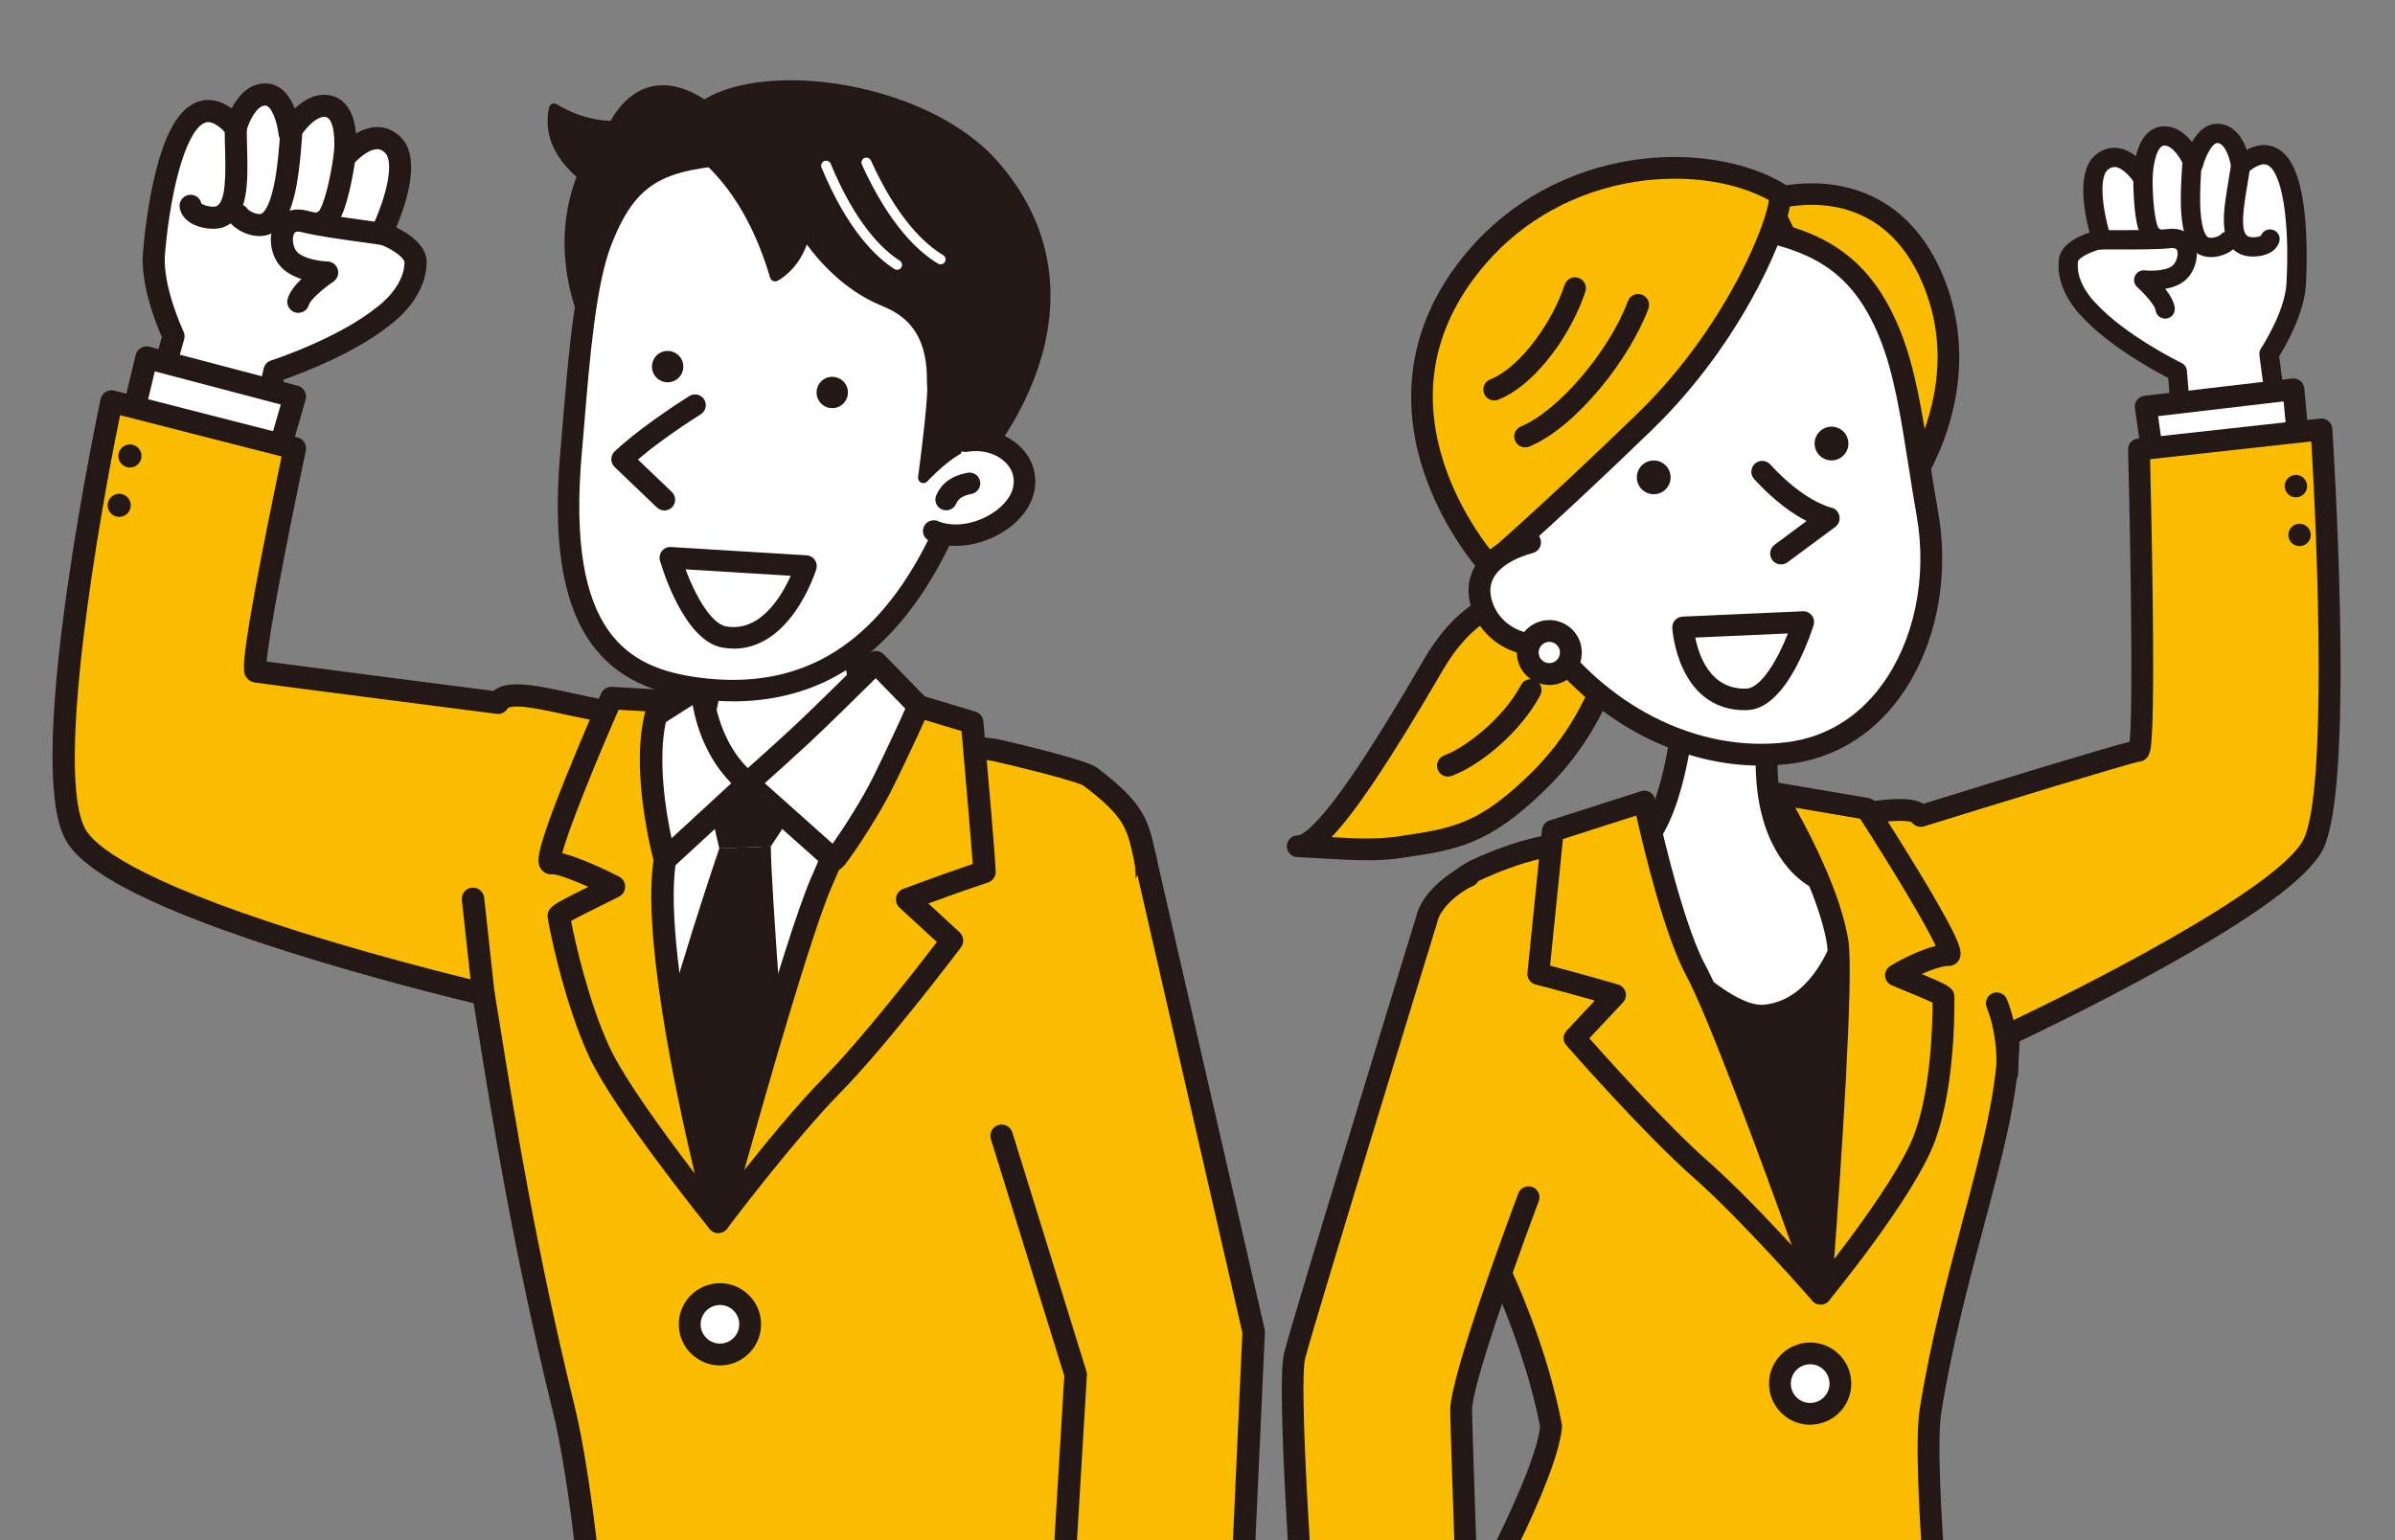 <?xml version="1.0" encoding="UTF-8"?><svg id="_レイヤー_2" xmlns="http://www.w3.org/2000/svg" xmlns:xlink="http://www.w3.org/1999/xlink" viewBox="0 0 412.75 265.5"><rect x="0" y="0" width="412.75" height="265.5" fill="#808080" stroke="none"/><defs><clipPath id="clippath"><rect width="412.75" height="265.5" style="fill:none;"/></clipPath></defs><g id="_デザイン"><g style="clip-path:url(#clippath);"><path d="M71.6,45.6c.49-2.95-5.33-5.27-5.84-5.42.95-2.03,5.25-11.78,2-15.12-3.63-3.73-8.42,2.12-8.42,2.12,0,0,1.19-8.23-2.92-8.89-3.61-.57-6.53,4.65-6.53,4.65,0,0-.69-6.7-4.23-6.66-3.53.04-5.05,5.77-5.05,5.77,0,0-2.59-3.52-5.53-2.83-5.92,1.4-8.04,18.24-8.56,24.41-.52,6.17,3.37,14.32,3.37,14.32l-3.68,13.18,18.16,5.7,2.92-12.88s11.98-3.83,19.11-9.72c0,0,4.95-3.62,5.19-8.63Z" style="fill:#fff;"/><path d="M44.38,78.74c-.19,0-.38-.03-.57-.09l-18.16-5.7c-.98-.31-1.54-1.34-1.26-2.33l3.5-12.51c-.95-2.15-3.72-9.02-3.25-14.63.2-2.4.83-8.61,2.31-14.31,1.85-7.14,4.37-11,7.71-11.79,2.08-.49,3.91.34,5.25,1.32,1.04-2,2.85-4.29,5.74-4.32.02,0,.04,0,.06,0,2.91,0,4.42,2.6,5.1,4.32,1.48-1.42,3.52-2.67,5.92-2.29,1.5.24,4.09,1.39,4.6,6.38,0,.07.01.15.02.22,1.01-.59,2.18-1.04,3.43-1.1,1.63-.07,3.14.56,4.36,1.82,3.39,3.49,1.01,11.01-.85,15.46,2.28,1.13,5.66,3.37,5.21,6.6-.32,5.57-5.31,9.49-5.91,9.94-6.17,5.07-15.54,8.6-18.67,9.69l-2.68,11.84c-.12.52-.45.96-.91,1.23-.29.17-.62.25-.95.25ZM28.55,69.87l14.43,4.53,2.46-10.87c.15-.66.63-1.19,1.28-1.39.12-.04,11.72-3.8,18.48-9.38.03-.02.06-.05.09-.07.04-.03,4.22-3.16,4.41-7.19,0-.07.01-.15.02-.22.04-.26-.36-.95-1.65-1.82-1.24-.84-2.66-1.4-2.87-1.47-.53-.16-.96-.54-1.18-1.04-.23-.51-.21-1.08.02-1.58,2.82-6.03,3.81-11.49,2.36-12.98-.6-.62-1.1-.68-1.46-.67-1.62.06-3.57,2-4.12,2.67-.54.66-1.46.87-2.24.53-.78-.35-1.24-1.17-1.11-2.01.37-2.61.11-6.5-1.34-6.74-1.72-.27-3.85,2.43-4.57,3.7-.4.72-1.23,1.1-2.05.94-.81-.17-1.42-.84-1.51-1.67-.22-2.07-1.2-4.95-2.3-4.95h0c-1.54.02-2.87,3-3.23,4.36-.19.71-.77,1.24-1.49,1.38-.72.14-1.45-.15-1.88-.74-.61-.81-2.28-2.4-3.56-2.1-3.07.72-6.05,10.28-7.11,22.71-.47,5.57,3.16,13.26,3.19,13.34.2.42.24.89.12,1.33l-3.19,11.4Z" style="fill:#231815;"/><path d="M59.35,27.18s-1.39,10.47-3.73,11.02" style="fill:#fff;"/><path d="M55.61,40.11c-.86,0-1.64-.59-1.85-1.47-.22-.94.3-1.88,1.17-2.21.8-.88,1.96-5.23,2.53-9.49.14-1.04,1.09-1.77,2.14-1.64,1.04.14,1.77,1.09,1.64,2.14-.01.11-.37,2.74-1.02,5.49-1.09,4.57-2.33,6.7-4.16,7.13-.15.03-.29.05-.44.05ZM55.18,36.35s0,0,0,0c0,0,0,0,0,0Z" style="fill:#231815;"/><path d="M50.16,23.29c-.36,4.88-1.06,14.05-4.43,15.33-1.93.73-4.42-.95-4.65-1.54" style="fill:#fff;"/><path d="M44.71,40.7c-2.45,0-4.91-1.66-5.4-2.93-.38-.98.1-2.08,1.08-2.47.88-.34,1.86.01,2.33.8.41.38,1.66,1,2.34.74.13-.05,1.25-.59,2.16-4.93.63-3,.89-6.61,1.05-8.76.08-1.05.99-1.84,2.04-1.76,1.05.08,1.84.99,1.76,2.04-.56,7.71-1.46,15.38-5.66,16.97-.55.21-1.12.3-1.7.3ZM42.85,36.38s0,0,0,0c0,0,0,0,0,0Z" style="fill:#231815;"/><path d="M40.62,22.06c.02,6.54.99,14.05-2.81,15.33-1.27.43-4.66-.1-4.96-1.9" style="fill:#fff;"/><path d="M36.72,39.44c-1.31,0-2.76-.36-3.82-.99-1.37-.82-1.8-1.9-1.93-2.66-.17-1.04.53-2.02,1.57-2.19,1.01-.16,1.96.49,2.17,1.48.35.34,1.84.7,2.49.5,1.83-.62,1.69-5.89,1.58-10.13-.03-1.12-.06-2.27-.06-3.39,0-1.05.85-1.91,1.9-1.91h0c1.05,0,1.9.85,1.9,1.9,0,1.08.03,2.21.06,3.3.16,6.06.33,12.32-4.17,13.84-.49.17-1.08.25-1.7.25Z" style="fill:#231815;"/><path d="M51.41,53.93c-.15,0-.3-.02-.45-.05-1.02-.25-1.65-1.28-1.4-2.3.28-1.17,1.28-2.41,2.38-3.48-1.37-.45-2.77-1.18-3.73-2.32-1.73-2.07-2.04-5.48-.71-7.59.54-.85,2.15-2.72,5.54-1.84,2.18.56,6.51,1.16,9.66,1.6,3.86.53,4.36.62,4.83.85.95.46,1.34,1.6.88,2.54-.43.89-1.46,1.29-2.37.96-.45-.11-2.26-.36-3.86-.58-3.43-.47-7.7-1.06-10.09-1.68-1.08-.28-1.29.06-1.37.19-.46.73-.25,2.33.41,3.12,1.02,1.23,4.01,1.69,5.3,1.72.83.02,1.54.57,1.78,1.37s-.07,1.65-.76,2.11c-2,1.36-4,3.24-4.19,3.93-.21.87-.99,1.45-1.85,1.45ZM65.88,42.2s0,0,0,0c0,0,0,0,0,0Z" style="fill:#231815;"/><polyline points="48.18 77.42 50.8 68.38 25.26 61.65 23.31 69.78" style="fill:#fff;"/><path d="M48.18,79.36c-.18,0-.36-.02-.54-.08-1.03-.3-1.62-1.37-1.32-2.4l2.07-7.14-21.71-5.72-1.49,6.2c-.25,1.04-1.29,1.68-2.33,1.43-1.04-.25-1.68-1.3-1.43-2.33l1.95-8.13c.12-.51.44-.94.89-1.21.45-.27.98-.34,1.49-.21l25.54,6.72c.5.13.93.46,1.19.92.26.45.32.99.18,1.49l-2.62,9.05c-.25.85-1.02,1.4-1.86,1.4Z" style="fill:#231815;"/><path d="M197.4,148.2c-1.29-5.8-1.49-8.25-9.55-14.34-1.54-1.16-16.25-4.54-16.39-4.57-2.42-.49-55.45-5.75-60.56-5.94-10.65-.4-23.09-5.92-25.07-2.21,0,0-40.22-5.17-41.68-5.41-1.46-.25,6.66-38.45,6.66-38.45l-31.59-8.08s-13.18,61.78-6.25,74.6c6.93,12.83,70.35,27.55,70.35,27.55,2.22,13.31,5.98,39.66,13.81,71.45,4.02,16.3,6.86,52.84,6.14,54.46-.73,1.61,19.09,7.22,35.3,6.09,30.48-2.12,51.85-6.43,51.85-6.43,0,0-.61-51.08-.97-52.25,3.25-12.57,9.71-88.6,7.96-96.47Z" style="fill:#f9bc00;"/><path d="M134.09,305.43c-7.62,0-14.8-1.18-18.78-1.97-3.57-.71-12.05-2.61-13.57-4.8-.41-.6-.53-1.31-.32-1.96.35-2.9-2.1-36.94-6.16-53.43-6.69-27.16-10.48-50.76-12.75-64.86-.32-2.02-.61-3.82-.88-5.46-4.1-.99-17.55-4.31-31.46-8.7-23.01-7.27-35.73-13.65-38.89-19.51-3.08-5.69-2.97-20.26.31-43.31,2.41-16.92,5.71-32.47,5.75-32.62.11-.52.43-.96.87-1.24.45-.28.99-.36,1.5-.23l31.59,8.08c1.01.26,1.63,1.26,1.41,2.28-3.16,14.86-6.37,31.55-6.76,36.35,6.04.81,28.66,3.72,39.09,5.06,2.4-2.04,7.29-.98,13.27.32,4,.87,8.52,1.85,12.67,2.01,4.67.17,58.14,5.42,60.87,5.97.14.03,15.16,3.4,17.18,4.92,7.92,5.98,8.82,8.81,10.1,14.66l.18.81c1.29,5.81-1.49,40.21-2.07,47.05-1.66,19.88-4.09,42.84-5.83,49.98.12,1.51.29,6.63.59,26.39.2,12.77.35,25.56.35,25.69.01.93-.64,1.74-1.55,1.92-.21.04-21.83,4.36-52.09,6.47-1.54.11-3.08.15-4.61.15ZM105.29,296.59c3.34,1.65,18.93,5.81,33.14,4.82,25.35-1.76,44.56-5.09,50.02-6.1-.24-19.69-.67-48.12-.91-50.27-.06-.29-.05-.58.02-.87,1.43-5.54,3.82-25.96,5.8-49.67,1.99-23.76,2.87-42.63,2.14-45.89l-.18-.82c-1.09-4.97-1.54-7.02-8.61-12.37-1.47-.84-12.2-3.48-15.67-4.25-2.74-.54-55.67-5.73-60.22-5.89-4.48-.17-9.19-1.19-13.34-2.09-2.67-.58-5.2-1.13-7.12-1.32-2.37-.23-2.82.19-2.83.19-.38.71-1.15,1.1-1.95,1-1.64-.21-40.28-5.17-41.76-5.42-.55-.09-1.03-.4-1.35-.87-.61-.89-1.13-1.67,2.66-21.26,1.33-6.85,2.74-13.66,3.4-16.82l-27.83-7.12c-3.79,18.35-11.23,61.67-6.02,71.31,1.48,2.74,8.21,8.67,36.65,17.66,16.46,5.2,32.27,8.89,32.43,8.92.76.18,1.34.8,1.47,1.57.33,1.97.68,4.19,1.1,6.75,2.25,14.04,6.03,37.54,12.68,64.55,2.46,10,4.24,26.41,4.89,33.01.54,5.43.96,10.72,1.21,14.9.2,3.48.23,5.32.19,6.35ZM101.5,296.46s0,0,0,0c0,0,0,0,0,0ZM187.58,245.22s0,0,0,0c0,0,0,0,0,0ZM186.68,135.4s0,0,0,0c0,0,0,0,0,0Z" style="fill:#231815;"/><path d="M146.54,98.72s-.58,19.41,4.88,27.11c5.47,7.7,5.01,7.56,5.01,7.56,0,0-20.32,27.34-30.88,26.36-13.79-1.28-16.79-23.09-16.79-23.09,0,0,6.15.83,11.25-10.08,5.1-10.91.59-25,.59-25" style="fill:#fff;"/><path d="M126.13,161.71c-.26,0-.51-.01-.75-.03-6.38-.59-11.62-5.15-15.16-13.17-2.55-5.79-3.34-11.34-3.37-11.58-.08-.62.08-1.24.53-1.67.44-.42,1.02-.62,1.62-.51.43.02,5.04.04,9.26-8.98,4.71-10.07.55-23.46.5-23.59-.32-1.02.24-2.11,1.26-2.43,1.02-.33,2.11.24,2.43,1.25.19.61,4.68,14.95-.68,26.41-2.3,4.91-5.12,8.28-8.38,10.02-.86.46-1.65.74-2.34.92,1.08,5.11,4.86,18.56,14.69,19.48,2.12.2,7.25-1.13,17.82-12.22,4.85-5.08,8.96-10.28,10.59-12.39-.57-.9-1.77-2.7-4.3-6.25-5.78-8.14-5.26-27.47-5.24-28.29.03-1.07.92-1.91,1.99-1.88,1.07.03,1.91.92,1.88,1.99,0,.19-.5,18.85,4.53,25.93,2.12,2.98,3.61,5.16,4.44,6.47.72,1.14,1.4,2.21.56,3.34-.03.04-.06.07-.08.11-.66.88-5.48,7.26-11.56,13.63-8.61,9.03-15.24,13.43-20.23,13.43Z" style="fill:#231815;"/><path d="M108.79,132.66s52.87,2.66,51.27,2.19c-1.6-.46-36.26,75.77-36.26,75.77,0,0-21.68-36.59-19.58-46.02,2.1-9.43,6.43-28.39,4.57-31.95Z" style="fill:#fff;"/><path d="M121.21,207.32s-.07,0-.1,0c-.71-.04-1.34-.46-1.65-1.1-6.65-13.97-8.12-33.62-8.19-47.64-.04-8.14.38-15.12.73-19.54.66-8.22,1.05-8.79,1.25-9.09.39-.57,1.05-.89,1.74-.85,1.07.07,1.88.99,1.81,2.06-.01.18-.05.36-.11.52-.31,1.58-1.68,13.42-1.54,27.9.12,12.22,1.36,28.93,6.39,41.71,2.37-3.62,6.75-10.03,12.38-17.22,3.37-4.3,7.18-14.9,11.01-30.66,2.93-12.06,4.84-22.92,4.86-23.03.18-1.05,1.19-1.76,2.24-1.57,1.05.18,1.76,1.19,1.57,2.24-.31,1.8-7.78,44.11-16.64,55.41-8.48,10.83-14.05,19.86-14.11,19.95-.35.58-.98.92-1.65.92ZM114.74,132.96c.75.05,1.3-.3,1.64-.72-.38.48-.98.77-1.64.72Z" style="fill:#231815;"/><path d="M24.22,79.4c-.44,1.01-1.61,1.47-2.62,1.03-1.01-.44-1.47-1.61-1.03-2.62.44-1.01,1.61-1.47,2.62-1.03,1.01.44,1.47,1.61,1.03,2.62Z" style="fill:#231815;"/><path d="M22.37,87.91c-.44,1.01-1.61,1.47-2.62,1.03-1.01-.44-1.47-1.61-1.03-2.62.44-1.01,1.61-1.47,2.62-1.03,1.01.44,1.47,1.61,1.03,2.62Z" style="fill:#231815;"/><polygon points="121.33 134.79 139.94 135.11 132.84 145.91 123.96 146.27 121.33 134.79" style="fill:#231815;"/><path d="M123.96,146.27s-8.43,24.6-11.36,38.47l10.38,23.02,12.69-19.12s-2.81-35.73-2.83-42.74l-8.88.36Z" style="fill:#231815;"/><path d="M169.67,150.31c.1-.55-2.12-25.77-2.12-25.77l-14.19-4.27s-7.63,22.56-11.63,31.44c-4.82,10.72-17.93,58.91-17.93,58.91,0,0,11.52-15.33,19.64-23.59,8.11-8.26,20.64-24.88,20.64-24.88l-7.72-7.11c8.24-3.07,13.31-4.74,13.31-4.74Z" style="fill:#f9bc00;"/><path d="M123.8,212.56c-.29,0-.58-.06-.85-.2-.83-.41-1.26-1.35-1.02-2.25.54-1.97,13.2-48.46,18.03-59.2,3.91-8.69,11.48-31.05,11.56-31.27.33-.99,1.39-1.53,2.39-1.23l14.19,4.27c.76.23,1.3.89,1.37,1.68,2.24,25.47,2.16,25.95,2.1,26.27-.12.7-.62,1.28-1.3,1.5-.04.01-3.92,1.29-10.28,3.62l5.39,4.97c.73.67.83,1.79.23,2.59-.51.68-12.7,16.82-20.81,25.07-7.93,8.07-19.36,23.24-19.47,23.39-.38.5-.96.77-1.55.77ZM154.58,122.66c-1.89,5.53-7.71,22.34-11.09,29.85-3.4,7.57-11.15,34.63-15.22,49.19,4.02-5.06,9.36-11.52,13.78-16.02,6.58-6.69,16.23-19.13,19.41-23.29l-6.43-5.92c-.49-.46-.72-1.14-.59-1.8.13-.66.59-1.21,1.22-1.44,5.69-2.12,9.92-3.59,11.98-4.29-.27-3.8-1.21-14.77-1.93-22.92l-11.15-3.35ZM169.67,150.31h0,0Z" style="fill:#231815;"/><path d="M114.61,148.18c1.81-11.16,5.18-26.99,5.18-26.99l-14.41-.85s-12.69,28.79-10.34,28.45c1.48-.21,6.58,1.94,10.77,4.05-3.76,1.91-9.51,4.62-9.5,5.06.03.79,2.63,14.1,6.98,23.43,4.34,9.33,20.5,29.28,20.5,29.28,0,0-11.99-45.14-9.19-62.44Z" style="fill:#f9bc00;"/><path d="M123.8,212.56c-.57,0-1.13-.25-1.51-.72-.67-.82-16.36-20.24-20.76-29.68-4.41-9.48-7.11-23.14-7.16-24.17-.06-1.44,1.2-2.11,3.1-3.12,1.1-.58,2.51-1.29,3.92-1.99-3.29-1.47-5.49-2.17-6.12-2.17h0c-.77.1-1.51-.21-1.98-.83-.73-.96-.78-2.18.83-6.92.83-2.46,2.08-5.75,3.72-9.78,2.77-6.84,5.73-13.56,5.76-13.63.33-.74,1.08-1.2,1.89-1.15l14.41.85c.56.03,1.08.31,1.43.76.34.45.47,1.03.35,1.58-.03.16-3.39,15.9-5.17,26.89-2.7,16.7,9.03,61.19,9.15,61.64.23.88-.18,1.81-.99,2.22-.28.14-.58.21-.88.21ZM98.42,158.77c.63,3.32,2.96,13.87,6.63,21.76,2.59,5.56,9.63,15.17,14.68,21.77-3.36-14.14-9.13-41.48-7.04-54.43,1.39-8.62,3.75-20.12,4.74-24.88l-10.82-.64c-4.38,10-8.73,20.87-9.72,24.74,3.07.73,7.63,2.93,9.79,4.02.65.33,1.06,1,1.06,1.73,0,.73-.41,1.4-1.06,1.73-.9.45-1.91.95-2.92,1.46-1.71.85-4.11,2.04-5.35,2.73ZM95.32,150.72s0,0-.01,0c0,0,0,0,.01,0Z" style="fill:#231815;"/><path d="M113.05,123.27l7.88-4.99s.25,10.41,7.96,16.74l-14.29,13.16s-4.11-14.84-1.56-24.91Z" style="fill:#fff;"/><path d="M114.6,150.12c-.18,0-.36-.02-.53-.07-.65-.19-1.15-.69-1.33-1.34-.04-.16-1.07-3.89-1.79-8.92-.98-6.84-.9-12.56.22-16.98.12-.48.42-.89.84-1.16l7.88-4.99c.59-.37,1.33-.4,1.95-.07.62.33,1.01.96,1.02,1.66,0,.09.35,9.62,7.25,15.29.43.36.69.88.71,1.44.02.56-.21,1.1-.62,1.48l-14.29,13.16c-.36.33-.83.51-1.31.51ZM114.75,124.48c-1.43,6.67,0,15.43.98,20.03l10.3-9.49c-4.38-4.44-6.04-10.01-6.66-13.47l-4.62,2.93Z" style="fill:#231815;"/><path d="M128.89,135.02l14.83,13.23c.28.1,5.78-7.89,8.61-13.65,2.93-5.98,6.11-12.89,5.94-12.91l-7.32-7.52s-9.07,9-12.7,12.38c-3.63,3.38-9.36,8.47-9.36,8.47Z" style="fill:#fff;"/><path d="M143.76,150.2c-.22,0-.45-.04-.71-.13-.23-.08-.44-.21-.63-.38l-14.83-13.23c-.41-.37-.65-.89-.65-1.45s.24-1.08.65-1.45c.06-.05,5.75-5.11,9.32-8.44,3.57-3.32,12.57-12.25,12.66-12.34.36-.36.85-.56,1.36-.56,0,0,.01,0,.02,0,.52,0,1.01.22,1.37.59l7.28,7.48c.14.13.26.29.35.46.54.98.36,1.37-1.79,6.04-1.22,2.64-2.76,5.88-4.12,8.65-1.7,3.46-4.09,7.26-5.37,9.23-.85,1.31-1.68,2.53-2.34,3.43-.81,1.11-1.52,2.1-2.59,2.1ZM131.8,135.02l11.69,10.43c1.73-2.44,5.08-7.59,7.09-11.7,2.33-4.76,4.56-9.55,5.44-11.59l-5.1-5.24c-2.69,2.66-8.56,8.44-11.36,11.05-2.42,2.25-5.79,5.28-7.77,7.05Z" style="fill:#231815;"/><path d="M105.74,21.78c-5.83,0-10.23-3.02-10.23-3.02-1.15,5.26,2.22,9.22,4.92,11.46-.15.37-.29.75-.43,1.14-5.96,16.8,4.74,31.24,4.74,31.24l19.08-42.33s-11.01-11.4-18.08,1.51Z" style="fill:#231815;"/><path d="M104.74,63.5c-.28,0-.55-.13-.73-.37-.11-.15-2.78-3.79-4.74-9.57-1.81-5.35-3.3-13.59-.13-22.51.06-.18.13-.37.21-.57-2.92-2.57-5.89-6.62-4.73-11.93.06-.29.27-.54.55-.65.28-.11.6-.08.84.09.04.03,3.99,2.68,9.2,2.85,2.1-3.61,4.73-5.65,7.84-6.07,5.89-.79,11.19,4.62,11.41,4.85.26.27.33.66.17,1l-19.08,42.33c-.13.29-.41.49-.73.53-.03,0-.06,0-.1,0ZM96.2,20.21c-.31,4.11,2.37,7.29,4.8,9.31.3.25.41.66.26,1.03-.16.41-.3.77-.42,1.11-4.7,13.26,1.38,25.17,3.75,29.07l18.14-40.24c-1.3-1.18-5.33-4.45-9.44-3.9-2.64.36-4.91,2.25-6.76,5.62-.16.29-.46.47-.79.47h0c-4.27,0-7.78-1.53-9.54-2.47Z" style="fill:#231815;"/><path d="M103.61,41.59c-3.18,8.19-4.13,24.35-5.19,36.45-2.66,30.37,7.12,38.63,21.76,40.59,17.2,2.31,30.81-4.6,40.57-23.02,4.84-9.14,11.56-26.19,10.39-37.97-1.17-11.78-18.72-33.7-36.58-31.95-17.86,1.75-25.22,1.1-30.95,15.9Z" style="fill:#fff;"/><path d="M126.31,120.9c-2.07,0-4.2-.15-6.38-.44-8.9-1.19-14.83-4.52-18.68-10.47-4.44-6.88-5.97-17.38-4.68-32.11.14-1.62.28-3.31.43-5.05.95-11.51,2.03-24.57,4.88-31.91l1.73.67-1.73-.67c5.67-14.61,13.19-15.3,28.19-16.67,1.37-.12,2.8-.26,4.31-.4,19.11-1.87,37.36,21.09,38.6,33.61,1.26,12.64-6.07,30.47-10.6,39.02-4.96,9.35-11.09,16.09-18.24,20.04-5.29,2.92-11.27,4.39-17.83,4.39ZM136.53,27.45c-.66,0-1.26.03-1.79.09-1.52.15-2.96.28-4.34.41-14.73,1.34-20.24,1.85-25.07,14.32-2.65,6.84-3.71,19.61-4.64,30.87-.14,1.74-.29,3.44-.43,5.07-2.73,31.17,8.07,36.97,20.16,38.59,16.96,2.27,29.62-4.94,38.69-22.06,2.8-5.29,5.47-11.73,7.32-17.68,2.37-7.62,3.36-14.27,2.86-19.24-.56-5.63-5.18-13.63-11.5-19.92-8.81-8.77-16.59-10.45-21.27-10.45Z" style="fill:#231815;"/><path d="M169.48,78.63s22.76-26.23,1.78-50.17c-13.95-15.92-49.98-18.31-53.71-5.28-.5,1.73,10.17,4.68,16.04,24.44,0,0,3.99-2.01,5.12-7.58,0,0,4.91,8.21,13.32,11.73,9.93,4.16,8.41,12.44,8.66,14.69.25,2.25-1.57,15.93-1.57,15.93,0,0,6.5-6.86,9.19-5.66,2.69,1.2,1.17,1.9,1.17,1.9" style="fill:#231815;"/><path d="M159.12,83.29c-.13,0-.26-.03-.39-.09-.35-.17-.56-.55-.51-.94.73-5.45,1.74-14.14,1.56-15.71-.04-.35-.04-.78-.04-1.32-.04-9.28-5.26-11.46-8.07-12.64-6.33-2.65-10.69-7.79-12.62-10.44-1.6,4.48-4.9,6.19-5.06,6.26-.24.12-.52.13-.76.02-.25-.11-.43-.32-.51-.57-4.18-14.08-10.79-19.42-13.97-21.98-1.48-1.19-2.38-1.92-2.07-2.97,1.15-4,4.98-6.84,11.09-8.21,6.57-1.47,15.01-1.05,23.18,1.17,8.88,2.41,16.34,6.66,21,11.97,11.12,12.69,10.03,26,7.16,34.94-2.55,7.94-6.82,13.78-8.36,15.73-.16.45-.54.77-.87.92-.39.18-.85.06-1.1-.28-.26-.34-.24-.81.04-1.13,0,0,0,0,.01-.01-.16-.11-.43-.27-.87-.47-1.01-.45-4.42,1.51-8.16,5.46-.17.18-.41.28-.66.28ZM138.71,39.13c.31,0,.61.16.78.44.05.08,4.87,8,12.89,11.36,9.13,3.82,9.17,11.16,9.18,14.3,0,.47,0,.87.03,1.13.2,1.75-.71,9.42-1.24,13.58.53-.48,1.14-1.02,1.79-1.53,2.93-2.34,5.06-3.16,6.53-2.5.4.18.86.41,1.25.7,1.8-2.41,5.32-7.68,7.47-14.41,1.73-5.41,2.25-10.69,1.54-15.7-.88-6.25-3.69-12.12-8.35-17.44-9.53-10.87-30-15.35-42.42-12.57-3.73.84-8.41,2.69-9.69,6.77.21.27.85.78,1.42,1.24,3.23,2.61,9.85,7.95,14.21,21.71,1.14-.9,3.02-2.85,3.72-6.34.07-.37.37-.65.73-.71.05,0,.1-.01.15-.01Z" style="fill:#231815;"/><path d="M138.91,97.57s-4.33,13.99-14.12,12.24c-5.61-1-9.27-13.66-9.27-13.66l23.39,1.43Z" style="fill:#fff;"/><path d="M126.48,111.81c-.66,0-1.33-.06-2.01-.18-6.55-1.17-10.32-13.56-10.73-14.97-.17-.58-.04-1.2.33-1.67s.96-.73,1.56-.69l23.39,1.43c.57.03,1.09.33,1.41.8.32.47.41,1.06.25,1.6-.05.15-1.2,3.82-3.64,7.29-2.97,4.22-6.59,6.4-10.56,6.4ZM118.14,98.16c1.65,4.41,4.41,9.37,6.98,9.82,5.91,1.06,9.58-5.21,11.15-8.72l-18.12-1.11Z" style="fill:#231815;"/><path d="M166.35,76.07c6.04-1.03,11.38,3.28,10,8.59-1.39,5.31-9.66,9.29-15.43,6.89" style="fill:#fff;"/><path d="M164.71,94.11c-1.6,0-3.13-.28-4.51-.86-.94-.39-1.39-1.48-1-2.42.39-.94,1.48-1.39,2.42-1,2.33.97,5.41.71,8.23-.69,2.45-1.22,4.21-3.07,4.7-4.95.52-2-.3-3.43-1.08-4.28-1.55-1.7-4.17-2.47-6.81-2.02-1.01.17-1.96-.51-2.14-1.52s.51-1.96,1.52-2.14c3.88-.66,7.77.56,10.17,3.17,1.95,2.13,2.66,4.94,1.93,7.72-.77,2.95-3.19,5.62-6.64,7.34-2.2,1.09-4.56,1.65-6.79,1.65Z" style="fill:#231815;"/><path d="M119.78,69.83c-8.76,5.55-12.57,9.33-12.57,9.33l7.29,6.97" style="fill:#fff;"/><path d="M114.49,87.99c-.46,0-.92-.17-1.28-.51l-7.29-6.97c-.36-.35-.57-.82-.57-1.32,0-.5.19-.98.55-1.33.16-.16,4.06-3.99,12.89-9.58.86-.55,2.01-.29,2.56.57.55.86.29,2.01-.57,2.56-5.54,3.51-9.06,6.29-10.84,7.81l5.84,5.59c.74.71.77,1.88.06,2.62-.36.38-.85.57-1.34.57Z" style="fill:#231815;"/><path d="M146.11,67.31c.19,1.48-.85,2.84-2.33,3.03-1.48.19-2.84-.85-3.03-2.33-.19-1.48.85-2.84,2.33-3.03,1.48-.19,2.84.85,3.03,2.33Z" style="fill:#231815;"/><path d="M117.74,62.85c.19,1.48-.85,2.84-2.33,3.03-1.48.19-2.84-.85-3.03-2.33-.19-1.48.85-2.84,2.33-3.03,1.48-.19,2.84.85,3.03,2.33Z" style="fill:#231815;"/><path d="M163.05,86.11c.92-2.04,2.65-2.5,4.03-2.8" style="fill:#fff;"/><path d="M163.05,87.97c-.25,0-.51-.05-.76-.16-.93-.42-1.35-1.52-.93-2.45,1.34-2.98,4.03-3.57,5.33-3.85,1-.22,1.99.41,2.21,1.41.22,1-.41,1.99-1.41,2.21-1.47.32-2.25.67-2.74,1.76-.31.68-.98,1.09-1.69,1.09Z" style="fill:#231815;"/><path d="M162.11,45.57c-.15,0-.3-.04-.44-.12-3.36-2-8.36-6.58-13.13-17.07-.2-.43,0-.94.42-1.13.43-.2.94,0,1.13.42,4.59,10.09,9.3,14.44,12.45,16.31.41.24.54.77.3,1.17-.16.27-.44.42-.74.42Z" style="fill:#fff;"/><path d="M154.6,46.51c-.16,0-.32-.04-.46-.13-3.29-2.11-8.14-6.85-12.56-17.49-.18-.44.03-.94.46-1.12.44-.18.94.03,1.12.46,4.25,10.24,8.82,14.74,11.9,16.71.4.25.51.78.26,1.18-.16.25-.44.39-.72.39Z" style="fill:#fff;"/><polyline points="197.4 148.2 216.05 229.56 212.38 310.38 180.89 311.67 185.37 236.96 172.61 195.8" style="fill:#f9bc00;"/><path d="M180.89,313.6c-.52,0-1.02-.21-1.38-.58-.38-.39-.58-.93-.55-1.47l4.46-74.36-12.65-40.82c-.32-1.02.25-2.11,1.28-2.42,1.02-.32,2.11.25,2.42,1.28l12.76,41.16c.07.22.1.46.08.69l-4.35,72.57,27.57-1.13,3.58-78.78-18.59-81.1c-.24-1.04.41-2.08,1.45-2.32,1.04-.24,2.08.41,2.32,1.45l18.65,81.36c.04.17.06.35.05.52l-3.67,80.82c-.05,1-.85,1.81-1.85,1.85l-31.49,1.29s-.05,0-.08,0Z" style="fill:#231815;"/><circle cx="124.07" cy="228.3" r="5.21" transform="translate(-130.3 175.28) rotate(-49.7)" style="fill:#fff;"/><path d="M124.06,235.38c-1.78,0-3.47-.66-4.79-1.87-1.39-1.28-2.2-3.03-2.28-4.92s.59-3.7,1.87-5.09c1.28-1.39,3.03-2.2,4.92-2.28,1.89-.08,3.7.59,5.09,1.87,1.39,1.28,2.2,3.03,2.28,4.92h0c.08,1.89-.59,3.7-1.87,5.09s-3.03,2.2-4.92,2.28c-.1,0-.2,0-.3,0ZM124.08,224.97s-.09,0-.14,0c-.89.04-1.71.42-2.31,1.07-.6.65-.91,1.5-.88,2.39.04.89.42,1.71,1.07,2.31.65.6,1.5.91,2.39.88.89-.04,1.71-.42,2.31-1.07.6-.65.91-1.5.88-2.39h0c-.04-.89-.42-1.71-1.07-2.31-.62-.57-1.41-.88-2.25-.88Z" style="fill:#231815;"/><line x1="83.32" y1="171.35" x2="81.53" y2="154.96" style="fill:#f9bc00;"/><path d="M83.31,173.29c-.98,0-1.81-.73-1.92-1.73l-1.79-16.4c-.12-1.06.65-2.02,1.71-2.13,1.06-.12,2.02.65,2.13,1.71l1.79,16.4c.12,1.06-.65,2.02-1.71,2.13-.07,0-.14.01-.21.01Z" style="fill:#231815;"/><path d="M356.45,45.21c-.06-2.62,5.26-3.91,5.72-3.97-.57-1.87-3.1-10.84.12-13.33,3.6-2.78,7.03,2.87,7.03,2.87,0,0-.02-7.27,3.62-7.33,3.19-.05,5.08,4.83,5.08,4.83,0,0,1.42-5.72,4.48-5.25,3.05.47,3.66,5.61,3.66,5.61,0,0,2.67-2.73,5.13-1.77,4.95,1.94,4.72,16.77,4.42,22.17-.31,5.4-4.68,11.98-4.68,11.98l1.57,11.86-16.42,2.71-.95-11.51s-9.89-4.79-15.35-10.76c0,0-3.84-3.74-3.43-8.11Z" style="fill:#fff;"/><path d="M376.18,77.26c-.37,0-.73-.12-1.02-.35-.37-.29-.6-.71-.63-1.18l-.87-10.58c-2.57-1.33-10.25-5.52-14.97-10.67-.47-.47-4.3-4.47-3.9-9.33.01-2.85,3.21-4.37,5.32-5.07-1.07-4.07-2.2-10.88,1.16-13.48,1.21-.94,2.59-1.3,4-1.04,1.07.2,2.03.74,2.83,1.37.01-.06.03-.13.05-.19,1.05-4.26,3.43-4.93,4.76-4.96.03,0,.06,0,.09,0,2.08,0,3.66,1.31,4.76,2.71,1-1.76,2.61-3.47,5-3.1,2.49.38,3.79,2.59,4.44,4.44,1.28-.69,2.97-1.18,4.71-.5,2.79,1.09,4.5,4.74,5.23,11.15.58,5.12.37,10.56.25,12.67-.28,4.92-3.52,10.52-4.61,12.27l1.49,11.25c.12.89-.49,1.71-1.38,1.86l-16.42,2.71c-.09.01-.18.02-.27.02ZM364.37,28.8c-.28,0-.63.09-1.07.42-1.44,1.11-1.25,5.96.45,11.53.14.46.07.96-.19,1.37s-.68.69-1.16.76c-1.58.28-4.31,1.53-4.3,2.29,0,.06,0,.13,0,.19-.33,3.51,2.91,6.73,2.94,6.76.02.02.05.05.07.07,5.17,5.66,14.75,10.34,14.85,10.38.53.26.89.77.93,1.36l.8,9.71,13.05-2.15-1.36-10.26c-.05-.4.04-.8.26-1.14.04-.06,4.12-6.27,4.4-11.15.62-10.89-.8-19.53-3.36-20.53-1.07-.42-2.71.75-3.34,1.39-.45.45-1.12.61-1.72.4-.6-.21-1.04-.74-1.11-1.37-.15-1.22-.93-3.96-2.26-4.17-.94-.15-2.16,2.24-2.61,4.01-.18.7-.79,1.21-1.51,1.25-.72.04-1.39-.38-1.65-1.06-.48-1.24-1.97-3.8-3.5-3.77-1.33.02-1.99,3.64-1.99,5.66,0,.75-.49,1.4-1.21,1.61-.72.2-1.48-.1-1.87-.74-.4-.65-1.85-2.56-3.24-2.81-.08-.02-.18-.03-.28-.03Z" style="fill:#231815;"/><path d="M369.31,30.78s-.08,9.23,1.88,9.99" style="fill:#fff;"/><path d="M371.19,42.44c-.2,0-.41-.04-.6-.11-1.53-.6-2.35-2.59-2.73-6.68-.23-2.46-.21-4.78-.21-4.88,0-.91.75-1.65,1.66-1.65h.02c.92,0,1.66.76,1.65,1.68-.03,3.76.44,7.66,1.02,8.52.72.4,1.05,1.27.74,2.06-.26.66-.88,1.06-1.55,1.06ZM372.05,39.38h0,0ZM371.8,39.23s0,0,0,0c0,0,0,0,0,0Z" style="fill:#231815;"/><path d="M377.74,28.54c-.29,4.26-.8,12.29,1.96,13.81,1.58.87,3.94-.28,4.22-.76" style="fill:#fff;"/><path d="M381.04,44.32c-.74,0-1.48-.15-2.15-.52-3.43-1.89-3.27-8.64-2.81-15.38.06-.92.85-1.61,1.77-1.55.92.06,1.61.86,1.55,1.77-.13,1.88-.34,5.04-.17,7.71.26,3.87,1.16,4.47,1.27,4.53.56.31,1.72-.07,2.12-.35.5-.62,1.39-.81,2.11-.4.8.45,1.08,1.47.63,2.27-.52.92-2.42,1.92-4.32,1.92ZM382.47,40.76s0,0,0,0c0,0,0,0,0,0Z" style="fill:#231815;"/><path d="M386.15,28.64c-.82,5.65-2.58,12.04.55,13.61,1.05.53,4.05.49,4.52-1.04" style="fill:#fff;"/><path d="M388.36,44.23c-.89,0-1.76-.16-2.41-.49-3.7-1.86-2.79-7.27-1.91-12.49.16-.94.32-1.92.46-2.85.13-.91.98-1.54,1.88-1.41.91.13,1.54.98,1.41,1.88-.14.97-.31,1.96-.47,2.93-.62,3.66-1.39,8.2.12,8.96.53.25,1.87.13,2.21-.13.3-.83,1.21-1.28,2.06-1.01.88.27,1.37,1.21,1.09,2.08-.2.64-.71,1.52-1.99,2.06-.72.3-1.6.46-2.46.46Z" style="fill:#231815;"/><path d="M373.13,54.92c-.85,0-1.57-.64-1.65-1.5-.08-.63-1.58-2.5-3.15-3.92-.53-.49-.7-1.26-.4-1.92.3-.66.99-1.05,1.71-.97,1.12.13,3.77.08,4.8-.84.67-.6,1.05-1.97.74-2.65-.05-.12-.2-.44-1.17-.34-2.15.24-5.92.23-8.94.22-1.41,0-3.01-.01-3.42.03-.83.18-1.67-.3-1.93-1.12-.28-.87.2-1.81,1.07-2.09.44-.14.88-.16,4.29-.14,2.78,0,6.6.02,8.56-.2,3.05-.34,4.21,1.48,4.57,2.28.9,2,.21,4.91-1.54,6.49-.97.87-2.27,1.33-3.51,1.55.83,1.06,1.53,2.25,1.64,3.3.09.91-.58,1.73-1.5,1.82-.05,0-.11,0-.16,0ZM361.62,43.03h0,0ZM361.81,42.98s0,0,0,0c0,0,0,0,0,0Z" style="fill:#231815;"/><path d="M274.96,103.26c-7.85-1.01-19.14-3.78-27.95,11.34-8.8,15.12-18.88,31.39-23.37,31.28,6.62.3,12.28.93,17.33.2,9.81-1.43,14.74-2.22,24.09-11.35,9.35-9.13,11.43-18.49,12.56-19.28" style="fill:#f9bc00;"/><path d="M235.58,148.3c-2.41,0-4.95-.15-7.69-.31-1.4-.08-2.84-.17-4.33-.23-1.03-.05-1.83-.91-1.79-1.94.04-1.01.87-1.81,1.88-1.81.02,0,.03,0,.05,0h0c.22,0,2.26-.26,8.52-9.18,4.43-6.31,9.37-14.63,13.18-21.16,8.84-15.18,20.48-13.56,28.18-12.48.56.08,1.1.15,1.63.22,1.03.13,1.76,1.07,1.62,2.1-.13,1.03-1.07,1.76-2.1,1.62-.54-.07-1.1-.15-1.67-.23-7.51-1.05-16.85-2.35-24.42,10.65-9.49,16.3-15.26,24.7-19.18,28.77,4.2.24,7.88.39,11.25-.1,9.64-1.4,14.04-2.05,23.04-10.84,6.49-6.34,9.33-12.78,10.86-16.24.82-1.86,1.2-2.71,1.94-3.23.85-.59,2.02-.39,2.62.46.54.78.42,1.82-.26,2.45-.18.29-.54,1.11-.86,1.83-1.63,3.69-4.66,10.57-11.67,17.42-9.87,9.65-15.29,10.44-25.13,11.87-1.83.27-3.7.36-5.66.36ZM278.7,116.98s0,0,0,0c0,0,0,0,0,0Z" style="fill:#231815;"/><path d="M263.81,118.96c-3.34,6.25-10.12,11.53-14.26,13.04" style="fill:#f9bc00;"/><path d="M249.54,133.88c-.77,0-1.49-.47-1.77-1.24-.35-.97.15-2.05,1.12-2.41,3.52-1.28,10.08-6.21,13.25-12.16.49-.92,1.63-1.26,2.54-.77.92.49,1.26,1.63.77,2.54-3.47,6.5-10.49,12.18-15.28,13.92-.21.08-.43.11-.64.11Z" style="fill:#231815;"/><polyline points="371.07 79.15 369.79 70.11 395.24 67.13 396.01 75.2" style="fill:#fff;"/><path d="M371.07,81.03c-.92,0-1.72-.68-1.86-1.62l-1.28-9.05c-.07-.5.06-1.01.37-1.41s.77-.66,1.27-.72l25.45-2.98c.5-.06,1.01.09,1.4.4s.64.78.69,1.28l.77,8.07c.1,1.03-.66,1.95-1.69,2.05-1.03.1-1.95-.66-2.05-1.69l-.59-6.16-21.63,2.54,1.01,7.14c.15,1.03-.57,1.98-1.6,2.12-.09.01-.18.02-.27.02Z" style="fill:#231815;"/><path d="M248.24,154.58c1.22-1.41,5.43-4.39,5.99-4.5.08-.02,4.82-2.39,10.3-3.73,7.89-1.93,17.32-1.86,17.86-1.91,5.5-.55,11.48-.93,16.52-.76,7.46.26,30.17-6.59,32.11-3,0,0,36.07-11.2,37.51-11.24s.1-51.96.1-51.96l31.45-3.46s3.98,60.85-1.42,71.55c-5.49,10.87-52.5,32.76-52.5,32.76.21,16.48-9.25,38.48-13.47,64.93-1.41,8.86,2.15,48.12,2.87,49.68.71,1.56-23.37,5.52-39.11,4.52-29.59-1.88-47.53-10.89-47.53-10.89,0,0,17.49-30.39,18.41-40.68-3.78-19.78-14.39-38.06-15.11-38.58-3.37-2.42-8.24-47.79-3.98-52.73Z" style="fill:#f9bc00;"/><path d="M301.89,299.49c-1.98,0-3.85-.05-5.56-.16-29.63-1.89-47.51-10.72-48.26-11.09-.46-.23-.81-.64-.96-1.14-.15-.49-.09-1.03.17-1.48.17-.3,17-29.64,18.14-39.66-3.49-17.94-12.92-35.18-14.5-37.29-.73-.62-1.61-1.96-2.74-7.26-.73-3.45-1.44-7.96-2.04-13.03-.87-7.41-1.4-15.11-1.45-21.12-.08-10.18,1.17-12.82,2.12-13.92,1.15-1.33,5.74-4.85,7.04-5.12-.18.04-.31.09-.36.11l.14-.07c3.54-1.65,7.15-2.95,10.45-3.76,4.67-1.14,10.58-1.8,17.59-1.94.27,0,.46,0,.55-.01,6.64-.66,12.28-.92,16.75-.76,2.73.09,8.1-.92,13.29-1.89,10.28-1.94,16.48-2.99,19.23-1.34,14.17-4.4,30.51-9.41,35.53-10.69.6-5.52.18-33.13-.27-50.34-.03-.98.7-1.81,1.67-1.92l31.45-3.46c.51-.06,1.02.1,1.41.43.39.33.63.81.67,1.32,0,.15,1,15.45,1.32,31.85.43,22.27-.56,35.96-2.93,40.67-2.48,4.92-12,11.87-29.08,21.25-10.18,5.59-20.02,10.33-23.22,11.85-.13,9.22-2.95,19.82-6.2,32.02-2.56,9.6-5.45,20.48-7.29,32.01-1.35,8.43,2.11,46.13,2.77,48.72.24.64.16,1.35-.24,1.92-.4.58-1.47,2.13-15.61,3.95-6.88.88-13.74,1.35-19.57,1.35ZM251.56,285.7c2.01.86,5.64,2.31,10.68,3.84,7.35,2.23,19.28,5.08,34.33,6.04,13.65.87,32.5-2.04,36.91-3.49-.86-5.33-2.02-20.94-2.03-21.12-.59-8.19-1.46-22.72-.62-28.01,1.87-11.72,4.79-22.69,7.37-32.38,3.32-12.47,6.19-23.25,6.08-32.23,0-.74.42-1.41,1.09-1.73,12.91-6.01,47.35-23.46,51.61-31.9,4.08-8.09,2.45-50.51,1.34-68.62l-27.78,3.06c.1,3.97.33,14.17.45,24.26.09,7.56.1,13.58.03,17.91-.04,2.59-.11,4.61-.21,5.99-.06.8-.12,1.41-.2,1.85-.31,1.71-1.3,2.08-1.93,2.13-1.96.35-23.76,7.01-37.11,11.16-.79.24-1.64-.06-2.1-.72-.28-.12-1.5-.47-5.63.02-3.18.38-7.1,1.11-10.88,1.83-5.64,1.06-10.98,2.07-14.12,1.96-4.3-.15-9.78.1-16.27.75-.14.01-.3.02-.82.03-6.73.14-12.38.76-16.78,1.84-3.06.75-6.43,1.97-9.75,3.52-.17.08-.29.13-.41.17-.77.39-4.21,2.85-5.16,3.95h0c-.94,1.09-1.9,8.85-.5,25.07,1.23,14.28,3.27,23.66,4.28,25.01,1.3,1.22,4.79,8.05,6.9,12.71,2.91,6.44,6.81,16.34,8.83,26.93.03.17.04.35.03.52-.82,9.22-13.82,32.88-17.63,39.65ZM333.72,293.34c.02.12.06.25.12.38-.04-.09-.08-.21-.12-.38ZM337.26,292.16s.02.05.04.08c-.01-.03-.03-.06-.04-.08ZM250.86,208.6s0,0,0,0h0ZM253.45,205.91h0,0ZM253.31,205.78s.05.04.08.06c-.02-.02-.05-.04-.08-.06ZM248.24,154.58h0,0ZM254.6,151.92s0,0,0,0c0,0,0,0,0,0ZM254.86,151.84h0,0ZM368.66,131.32s-.05,0-.08,0c.02,0,.05,0,.08,0ZM368.48,127.57c-.17,0-.33.03-.48.08.23-.05.39-.08.48-.08Z" style="fill:#231815;"/><path d="M322.78,146.51s-50.97,6.31-49.45,5.75c1.52-.56,40.44,70.76,40.44,70.76,0,0,18.4-36.94,15.69-45.92-2.7-8.98-8.23-27.02-6.68-30.59Z" style="fill:#231815;"/><path d="M290.56,119.13s-.99,17.26-6.25,24.76c-5.26,7.5-10.2,5.79-10.2,5.79,0,0,19.87,26.41,30.11,25.4,13.37-1.32,16.16-22.49,16.16-22.49,0,0-8.41,2.27-13.42-8.29-5.01-10.55-1.02-25.79-1.02-25.79" style="fill:#fff;"/><path d="M303.63,176.99c-4.84,0-11.28-4.24-19.66-12.92-6.26-6.49-11.16-12.98-11.36-13.26-.51-.67-.55-1.62-.03-2.29.51-.66,1.35-.93,2.13-.62.35.09,3.91.83,8.06-5.09,4.89-6.97,5.9-23.62,5.91-23.79.06-1.04.95-1.83,1.98-1.77,1.04.06,1.83.95,1.77,1.98-.04.73-1.08,17.88-6.59,25.73-2.88,4.1-5.77,5.78-8.04,6.41,7.79,9.74,20.15,22.43,26.23,21.83,9.25-.92,12.9-13.25,14.05-18.52-3.85-.12-9.3-2.19-12.81-9.59-2.22-4.67-3.08-10.66-2.56-17.79.38-5.24,1.38-9.11,1.43-9.28.26-1,1.29-1.61,2.29-1.34,1,.26,1.6,1.29,1.34,2.29-.04.14-3.76,14.71.9,24.5,1.8,3.79,4.23,6.16,7.22,7.05,2.24.67,4.01.23,4.03.23.61-.16,1.25-.01,1.72.4.47.41.7,1.04.62,1.66-.12.92-3.16,22.66-17.84,24.12-.25.03-.51.04-.78.04Z" style="fill:#231815;"/><path d="M313.4,222.87c-.45,0-.89-.16-1.24-.47-.36-.31-8.84-7.81-17.31-18.49-8.66-10.92-16.14-51.93-16.46-53.67-.18-1.02.49-2,1.51-2.18,1.02-.18,2,.49,2.18,1.51.08.42,7.63,41.82,15.7,52,5.91,7.45,11.95,13.42,14.93,16.25,4.97-12.45,5.38-28.78,4.79-40.63-.71-14.3-2.92-25.17-3.25-26.42-.08-.19-.14-.4-.15-.62-.07-1.03.7-1.93,1.74-2.01.66-.05,1.31.27,1.69.82.2.29.32.47.8,2.89.22,1.13.57,3.03.97,5.66.64,4.2,1.49,10.83,1.91,18.57.73,13.34.26,32.11-6.12,45.73-.25.54-.74.92-1.32,1.04-.13.03-.26.04-.38.04ZM315.51,151.82c.19.05.39.07.61.06-.21.02-.42,0-.61-.06Z" style="fill:#231815;"/><path d="M265.12,167.89l2.5-24.66,15.77-5.06s4.37,20.79,8.87,29.11c5.42,10.03,21.51,55.74,21.51,55.74,0,0-12.23-14.02-20.67-21.43-8.44-7.42-21.73-22.62-21.73-22.62l6.97-7.43c-8.19-2.39-13.22-3.64-13.22-3.64Z" style="fill:#f9bc00;"/><path d="M313.77,224.89c-.53,0-1.05-.22-1.42-.64-.12-.14-12.25-14.01-20.5-21.26-8.43-7.41-21.36-22.17-21.91-22.79-.64-.73-.62-1.82.04-2.52l4.87-5.19c-6.32-1.8-10.16-2.76-10.2-2.77-.91-.23-1.51-1.08-1.41-2.01l2.5-24.66c.08-.74.58-1.37,1.3-1.6l15.77-5.06c.51-.16,1.06-.1,1.52.16.46.27.78.72.89,1.24.04.21,4.37,20.62,8.68,28.6,5.43,10.04,20.97,54.14,21.63,56.01.3.85-.05,1.79-.83,2.25-.3.17-.62.26-.95.26ZM273.9,179c3.38,3.8,13.6,15.16,20.43,21.17,4.59,4.04,10.22,9.92,14.47,14.53-4.97-13.8-14.37-39.44-18.2-46.53-3.78-6.99-7.38-22.08-8.61-27.58l-12.64,4.05-2.21,21.83c2.11.55,6.22,1.65,11.71,3.25.63.18,1.11.68,1.29,1.31.17.63,0,1.3-.44,1.78l-5.8,6.18Z" style="fill:#231815;"/><path d="M316.69,162.39c-1.76-10.83-10.93-25.67-10.93-25.67l15.95,2.71s16.38,25.39,14.08,25.23c-1.45-.1-5.13,1.12-9.03,3.46,3.78,1.58,8.16,3.31,8.17,3.74.02.77.23,15.11-3.32,24.45-3.54,9.34-17.85,26.7-17.85,26.7,0,0,4.14-53.14,2.92-60.62Z" style="fill:#f9bc00;"/><path d="M313.77,224.89c-.24,0-.47-.04-.7-.14-.76-.31-1.23-1.07-1.17-1.89,1.42-18.3,3.87-54.43,2.94-60.18h0c-1.68-10.33-10.59-24.84-10.68-24.98-.39-.63-.37-1.42.04-2.04.41-.61,1.15-.93,1.87-.8l15.95,2.71c.52.09.98.39,1.26.83.04.06,3.86,5.98,7.51,12.02,2.16,3.56,3.84,6.48,5,8.66,2.08,3.91,2.46,5.3,1.79,6.44-.4.67-1.13,1.06-1.92,1-.54-.03-2.23.38-4.48,1.39.96.4,1.84.78,2.59,1.11,1.74.79,3,1.36,3.04,2.76,0,.15.37,15.15-3.44,25.17-3.61,9.52-17.56,26.51-18.15,27.23-.36.44-.9.68-1.45.68ZM309.4,139.25c2.87,5.13,7.86,14.91,9.14,22.84h0c1,6.14-1.39,40.66-2.44,54.95,4.44-5.76,11.48-15.4,13.76-21.39,2.97-7.83,3.2-19.44,3.2-22.79-1.11-.55-3.38-1.49-5.13-2.21-.63-.26-1.27-.53-1.9-.79-.65-.27-1.1-.89-1.15-1.6-.05-.71.3-1.38.91-1.75,2.74-1.65,5.63-2.9,7.82-3.44-1.75-3.78-7.48-13.3-13.03-21.93l-11.18-1.9Z" style="fill:#231815;"/><path d="M304.66,34.56s20.86-7.17,29.05,15.18c6.67,18.19-4.8,34.02-4.8,34.02l-24.25-49.2Z" style="fill:#f9bc00;"/><path d="M328.91,85.65c-.05,0-.11,0-.16,0-.66-.06-1.23-.45-1.53-1.04l-24.25-49.2c-.24-.48-.26-1.05-.05-1.55s.62-.89,1.13-1.06c.23-.08,5.74-1.93,12.36-.87,6.19.99,14.52,4.78,19.06,17.18,2.87,7.84,2.91,16.5.12,25.06-2.1,6.44-5.04,10.53-5.17,10.71-.36.49-.92.78-1.52.78ZM307.37,35.8l21.71,44.06c.92-1.7,2.05-4.09,2.98-6.99,2.52-7.82,2.49-15.38-.12-22.48-6.05-16.52-19.39-15.64-24.58-14.59Z" style="fill:#231815;"/><path d="M325.76,57.75c3.31,8.27,4.29,18.75,6.41,30.88,3.23,18.45-5.63,38.92-23.99,41.19-17.1,2.11-33.3-7.58-42.27-20.49-5.99-8.62-12-26.43-10.94-38.39,1.06-11.96,18.63-34.37,36.76-32.79,18.13,1.59,28.05,4.65,34.03,19.6Z" style="fill:#fff;"/><path d="M303.49,131.99c-6.86,0-13.81-1.73-20.35-5.11-7.36-3.8-14.02-9.65-18.77-16.47-6.33-9.11-12.37-27.21-11.27-39.63,1.13-12.7,19.39-36.19,38.79-34.49,9.1.8,16.37,1.95,22.27,4.99,6.04,3.12,10.28,8.13,13.34,15.78h0c2.57,6.42,3.74,13.9,5.1,22.57.44,2.8.89,5.69,1.42,8.68,2.04,11.64-.5,23.65-6.78,32.14-4.75,6.41-11.26,10.3-18.83,11.23-1.63.2-3.27.3-4.92.3ZM289.96,39.95c-4.72,0-12.69,1.71-21.66,10.83-6.34,6.44-10.94,14.61-11.45,20.32-1.02,11.43,4.78,28.76,10.61,37.15,4.4,6.33,10.58,11.76,17.4,15.28,7.43,3.84,15.42,5.37,23.09,4.42,6.52-.81,12.15-4.17,16.27-9.74,5.68-7.68,7.97-18.62,6.1-29.26-.53-3.03-.99-5.93-1.43-8.75-1.33-8.45-2.47-15.74-4.88-21.76-5.52-13.82-14.47-16.85-32.45-18.43-.48-.04-1.02-.07-1.61-.07Z" style="fill:#231815;"/><path d="M306.53,33.31c1.68,1-5.7,22.59-23.1,39.42-17.4,16.84-26.75,24.8-26.75,24.8,0,0-24.65-26.96-2.11-53.22,14.99-17.47,39.56-18.39,51.97-11Z" style="fill:#f9bc00;"/><path d="M256.67,99.4c-.51,0-1.02-.21-1.39-.61-.26-.29-6.47-7.15-9.9-17.43-3.21-9.6-4.46-24.04,7.75-38.28,7.07-8.25,17.05-13.73,28.09-15.45,9.65-1.5,19.47.02,26.26,4.06h0c.44.26,1,.8,1.12,1.89.29,2.53-2.02,9.09-5.63,15.97-3.35,6.37-9.23,15.8-18.24,24.53-17.24,16.68-26.75,24.8-26.84,24.88-.35.3-.79.45-1.22.45ZM288.6,30.81c-2.24,0-4.52.17-6.8.53-10.15,1.58-19.32,6.62-25.81,14.19-8.86,10.32-11.24,21.94-7.08,34.52,2.3,6.97,6.09,12.36,7.98,14.79,3.25-2.85,11.91-10.58,25.23-23.47,8.65-8.37,14.31-17.44,17.53-23.57,3.47-6.62,5.01-11.54,5.21-13.3-4.41-2.42-10.17-3.7-16.26-3.7Z" style="fill:#231815;"/><path d="M282.11,81.94c-.19,1.6.95,3.05,2.54,3.24,1.6.19,3.05-.95,3.24-2.54.19-1.6-.95-3.05-2.54-3.24-1.6-.19-3.05.95-3.24,2.54Z" style="fill:#231815;"/><path d="M312.75,76.11c-.19,1.6.95,3.05,2.54,3.24,1.6.19,3.05-.95,3.24-2.54.19-1.6-.95-3.05-2.54-3.24-1.6-.19-3.05.95-3.24,2.54Z" style="fill:#231815;"/><path d="M262.84,77.12c-.74,0-1.44-.44-1.74-1.16-.4-.96.06-2.06,1.02-2.45,6.43-2.66,15.22-12.96,18.43-21.6.36-.97,1.44-1.47,2.42-1.11.97.36,1.47,1.44,1.11,2.42-3.18,8.54-12.38,20.4-20.52,23.76-.23.1-.48.14-.72.14Z" style="fill:#231815;"/><path d="M257.51,69.03c-.75,0-1.45-.45-1.74-1.18-.39-.96.08-2.06,1.05-2.44,5.33-2.13,10.81-10.12,12.83-16.31.32-.99,1.38-1.52,2.37-1.2.99.32,1.52,1.38,1.2,2.37-1.19,3.64-3.33,7.63-5.89,10.97-2.02,2.64-5.24,6.11-9.11,7.66-.23.09-.47.13-.7.13Z" style="fill:#231815;"/><path d="M303.7,81.32c6.43,7.05,11.47,8,11.47,8l-8.22,6.09" style="fill:#fff;"/><path d="M306.95,97.3c-.57,0-1.14-.26-1.51-.76-.62-.83-.44-2.01.39-2.63l5.51-4.09c-2.28-1.18-5.48-3.34-9.03-7.23-.7-.77-.64-1.95.12-2.65.77-.7,1.95-.64,2.65.12,5.84,6.41,10.38,7.41,10.43,7.42.73.14,1.31.7,1.48,1.43s-.11,1.48-.71,1.93l-8.22,6.09c-.34.25-.73.37-1.12.37Z" style="fill:#231815;"/><path d="M263.69,93.49c-5.68,1.54-9.9,5-8.44,10.37,1.46,5.37,7.25,8.48,12.93,6.93" style="fill:#fff;"/><path d="M265.22,113.07c-2.08,0-4.13-.5-5.97-1.49-2.9-1.56-4.96-4.12-5.81-7.22-.85-3.14-.17-6.04,1.97-8.38,1.74-1.89,4.43-3.38,7.79-4.29,1-.27,2.03.32,2.31,1.32.27,1-.32,2.03-1.32,2.31-2.67.73-4.75,1.84-6.01,3.21-1.26,1.38-1.63,2.97-1.11,4.86.57,2.1,1.98,3.84,3.96,4.9,2.02,1.08,4.39,1.33,6.67.71,1-.27,2.03.32,2.31,1.32.27,1-.32,2.03-1.32,2.31-1.14.31-2.3.47-3.45.47Z" style="fill:#231815;"/><circle cx="267.01" cy="112.49" r="3.71" transform="translate(118.72 361.41) rotate(-82.06)" style="fill:#fff;"/><path d="M267,118.08c-2.98,0-5.47-2.36-5.58-5.37h0c-.12-3.08,2.28-5.69,5.37-5.81,1.49-.06,2.92.47,4.02,1.48,1.1,1.01,1.73,2.39,1.79,3.89.12,3.08-2.28,5.69-5.37,5.81-.08,0-.15,0-.22,0ZM265.17,112.56c.04,1.01.89,1.79,1.91,1.76,1.01-.04,1.8-.9,1.76-1.91-.02-.49-.23-.94-.59-1.27-.36-.33-.83-.5-1.32-.49-1.01.04-1.8.9-1.76,1.91h0Z" style="fill:#231815;"/><path d="M393.81,84.32c.29,1.03,1.35,1.63,2.38,1.34,1.03-.29,1.63-1.35,1.34-2.38s-1.35-1.63-2.38-1.34c-1.03.29-1.63,1.35-1.34,2.38Z" style="fill:#231815;"/><path d="M394.44,92.74c.29,1.03,1.35,1.63,2.38,1.34,1.03-.29,1.63-1.35,1.34-2.38-.29-1.03-1.35-1.63-2.38-1.34-1.03.29-1.63,1.35-1.34,2.38Z" style="fill:#231815;"/><path d="M263.41,206.4s-11.7,31.12-11.62,36.71c.08,5.58,1.9,57,1.9,57l-27.57-1.53s-4.64-58.49-3.02-64.85c1.62-6.36,22.73-75.11,22.73-75.11.64-3.23,4.57-6.47,7.24-7.59" style="fill:#f9bc00;"/><path d="M253.7,301.98s-.07,0-.1,0l-27.57-1.53c-.94-.05-1.69-.79-1.77-1.73-.48-6.02-4.62-58.98-2.97-65.46,1.6-6.28,21.55-71.27,22.73-75.11.87-4.07,5.38-7.62,8.34-8.86.96-.4,2.06.05,2.46,1.01s-.05,2.06-1.01,2.46c-2.23.93-5.63,3.74-6.12,6.22-.01.06-.03.13-.05.19-.21.69-21.12,68.77-22.71,75.02-1.11,4.34,1.11,39.19,2.95,62.6l23.88,1.32c-.34-9.76-1.76-50.01-1.83-54.98-.09-5.77,10.52-34.18,11.74-37.4.36-.97,1.45-1.46,2.42-1.1.97.36,1.46,1.45,1.1,2.42-4.65,12.38-11.55,32.18-11.5,36.02.08,5.5,1.88,56.44,1.9,56.96.02.53-.19,1.04-.56,1.41-.35.35-.82.54-1.31.54Z" style="fill:#231815;"/><circle cx="311.95" cy="238.52" r="5.21" transform="translate(-18.73 26.72) rotate(-4.76)" style="fill:#fff;"/><path d="M311.96,245.61c-.08,0-.17,0-.25,0-3.9-.14-6.97-3.42-6.83-7.33.13-3.82,3.28-6.84,7.08-6.84.08,0,.17,0,.25,0,1.89.07,3.64.87,4.93,2.25,1.29,1.38,1.96,3.19,1.9,5.08-.07,1.89-.87,3.64-2.25,4.93-1.32,1.23-3.03,1.9-4.82,1.9ZM311.95,235.19c-1.78,0-3.26,1.42-3.32,3.21-.03.89.29,1.74.89,2.39s1.43,1.03,2.32,1.06c.89.04,1.74-.29,2.39-.89.65-.61,1.03-1.43,1.06-2.32h0c.03-.89-.28-1.74-.89-2.39s-1.43-1.03-2.32-1.06c-.04,0-.08,0-.12,0Z" style="fill:#231815;"/><path d="M290.05,108.14s.77,12.77,11,12.42c5.69-.2,9.74-13.34,9.74-13.34l-20.74.92Z" style="fill:#fff;"/><path d="M300.63,122.42c-4.74,0-8.4-2.46-10.59-7.15-1.6-3.43-1.83-6.87-1.84-7.01-.03-.5.14-.98.47-1.35.33-.37.8-.59,1.29-.61l20.74-.92c.6-.03,1.18.24,1.55.72.37.48.48,1.1.3,1.68-.04.14-1.08,3.48-2.86,6.9-2.62,5.03-5.51,7.63-8.58,7.74-.16,0-.33,0-.49,0ZM292.16,109.9c.61,3.13,2.61,9.02,8.82,8.81,2.52-.09,5.39-5.02,7.15-9.51l-15.97.71ZM290.05,108.14h0,0Z" style="fill:#231815;"/><path d="M345.92,185.02s.5-6.4-1.81-12.06" style="fill:#f9bc00;"/><path d="M345.93,186.9s-.1,0-.15,0c-1.03-.08-1.81-.98-1.73-2.02h0c0-.06.43-6.05-1.67-11.21-.39-.96.07-2.06,1.03-2.45.96-.39,2.06.07,2.45,1.03,2.45,6.01,1.96,12.64,1.94,12.92-.08.98-.9,1.73-1.87,1.73Z" style="fill:#231815;"/></g></g></svg>